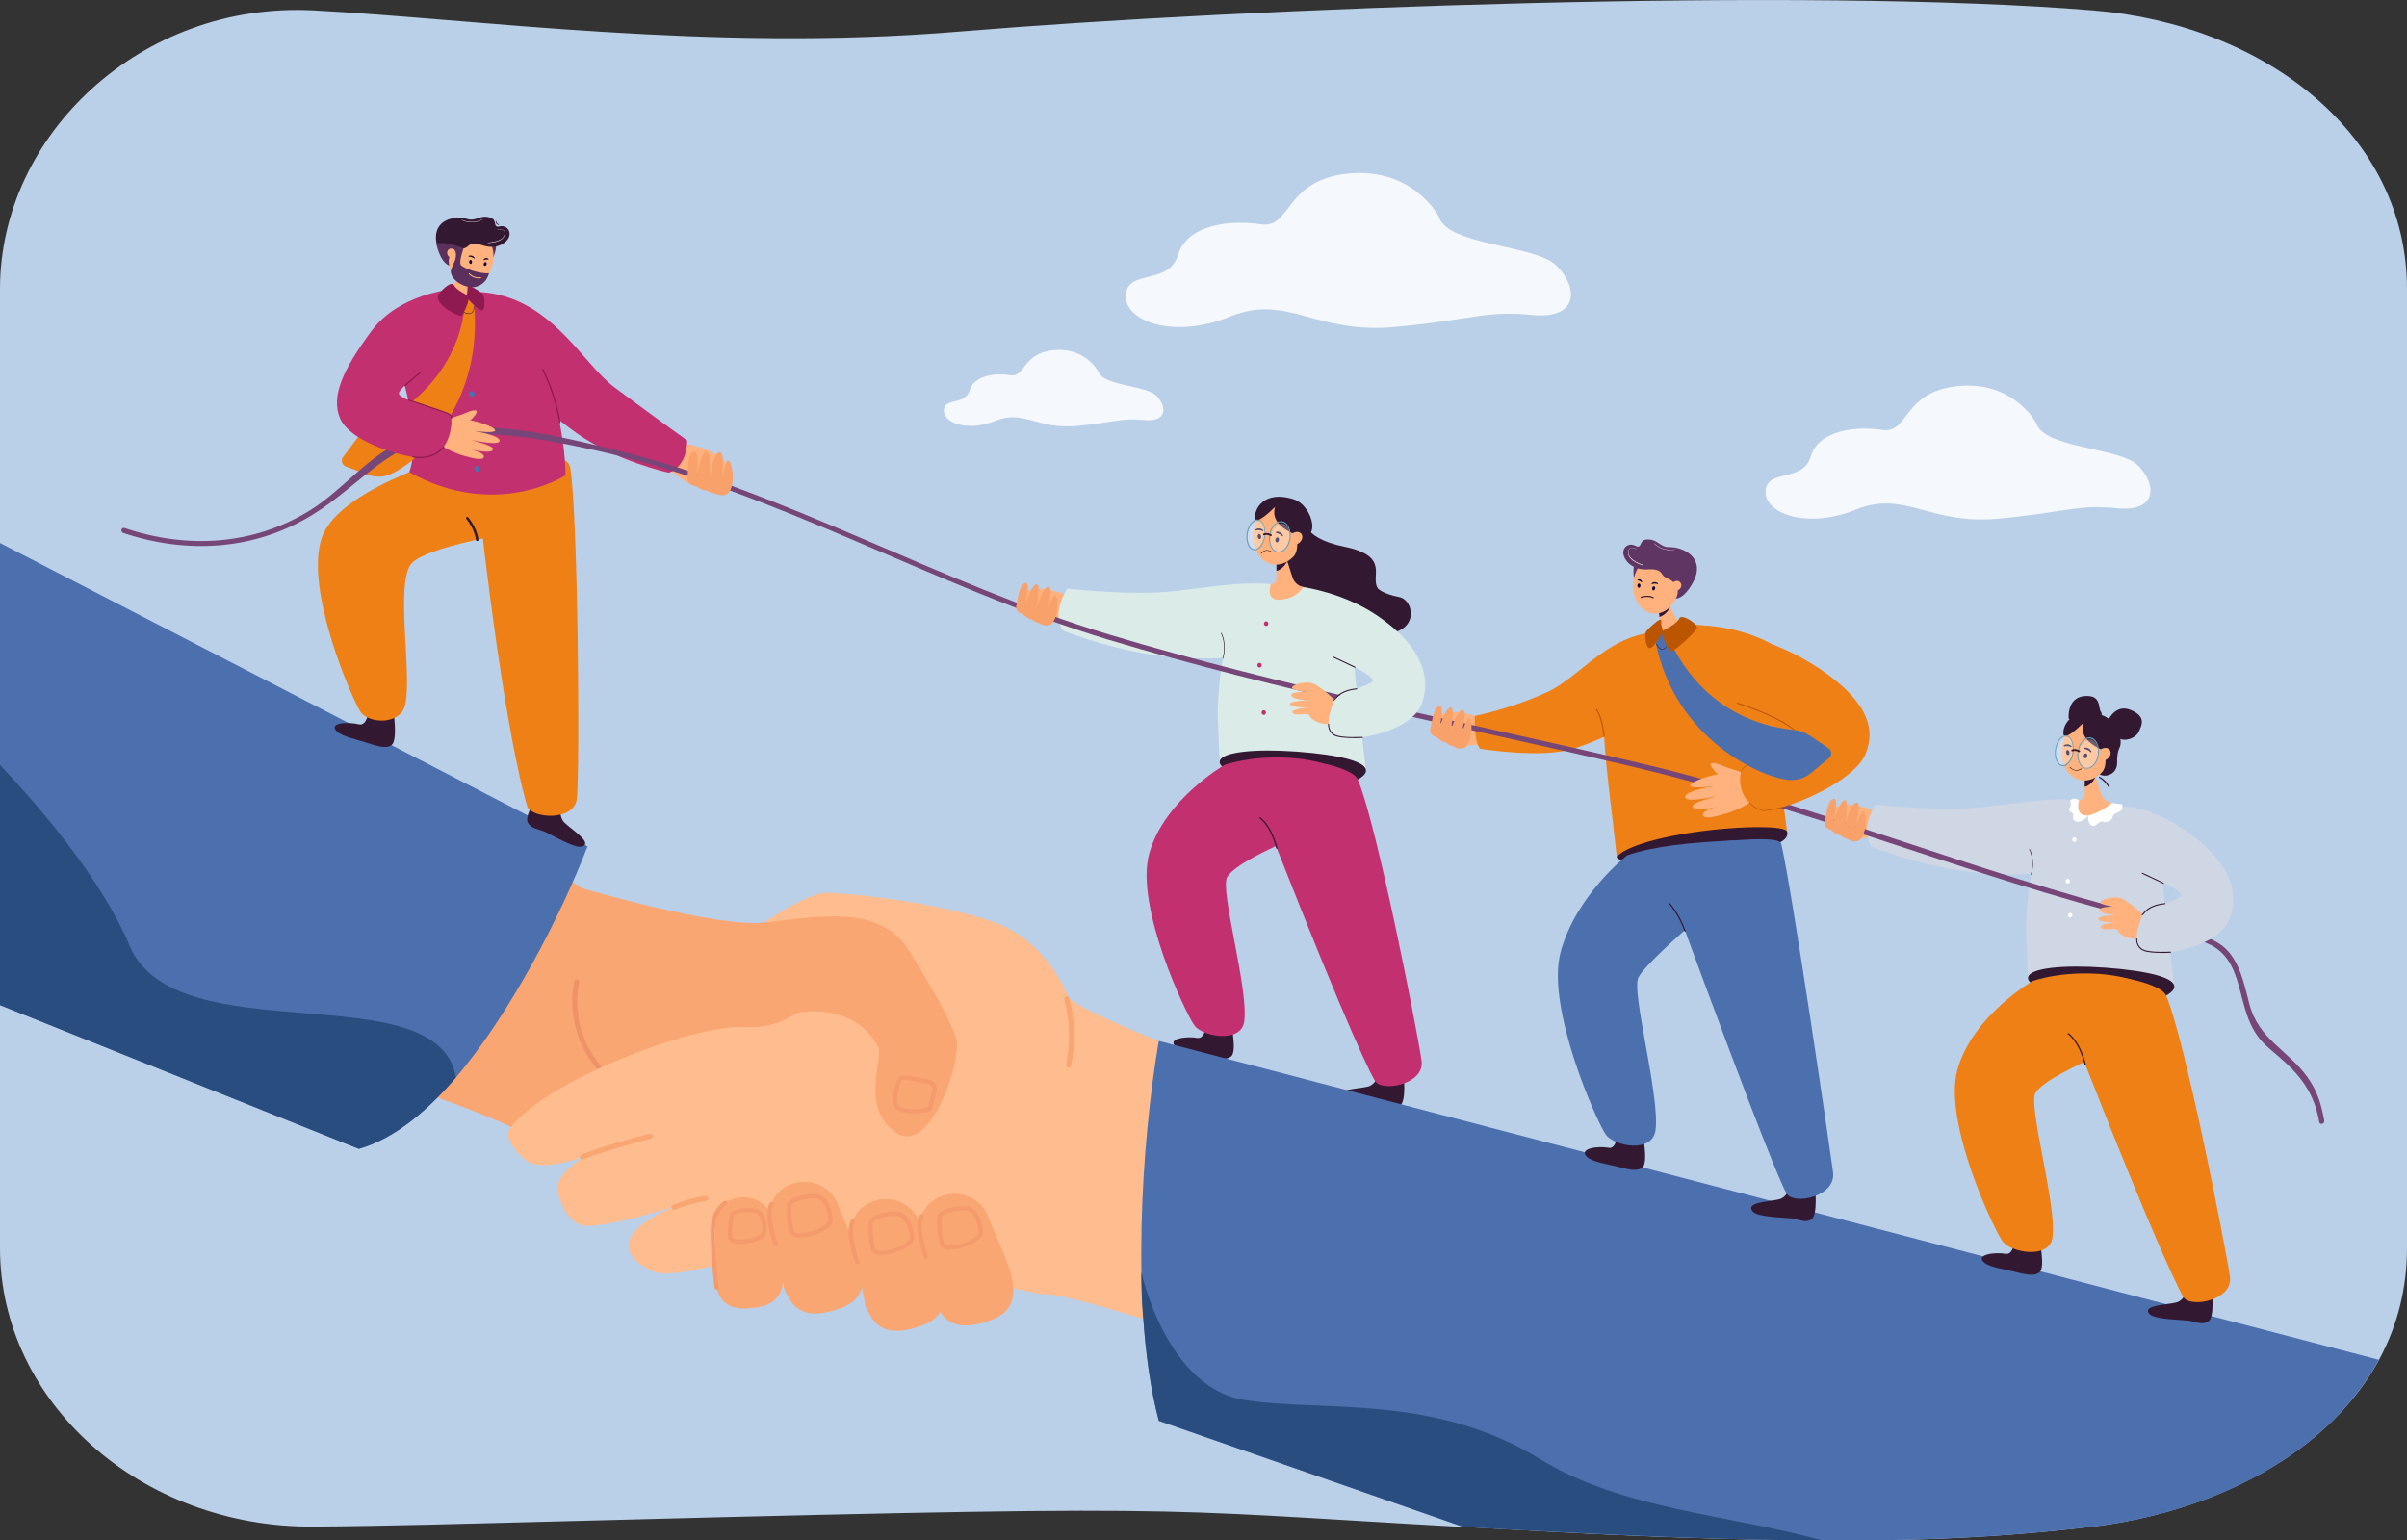 <?xml version="1.0" encoding="UTF-8"?>
<svg id="_Layer_" data-name="&amp;lt;Layer&amp;gt;" xmlns="http://www.w3.org/2000/svg" viewBox="0 0 284.49 182.13">
  <rect x="0" y="0" width="284.49" height="182.13" fill="#333333" stroke="none"/>
  <defs>
    <style>
      .cls-1 {
        fill: #f8a16a;
      }

      .cls-2 {
        fill: #f59a6d;
      }

      .cls-3 {
        fill: #f9a672;
      }

      .cls-4 {
        fill: #020202;
      }

      .cls-5 {
        fill: #68a1bf;
      }

      .cls-6 {
        fill: #f09268;
      }

      .cls-7 {
        fill: #f5f8fc;
      }

      .cls-8 {
        fill: #ef8016;
      }

      .cls-9 {
        fill: #fff;
      }

      .cls-10 {
        fill: #ffb27d;
      }

      .cls-11 {
        fill: #ffbd8f;
      }

      .cls-12 {
        fill: #8e1a51;
      }

      .cls-13 {
        fill: #c33070;
      }

      .cls-14 {
        fill: #331832;
      }

      .cls-15 {
        fill: #bc5500;
      }

      .cls-16 {
        fill: #bacfe8;
      }

      .cls-17 {
        fill: #cfd6e4;
      }

      .cls-18 {
        fill: #daebe8;
      }

      .cls-19 {
        fill: #080435;
      }

      .cls-20 {
        fill: #5c305d;
      }

      .cls-21 {
        fill: #2a4d7f;
      }

      .cls-22 {
        fill: #4c6fae;
      }

      .cls-23 {
        fill: #5f3563;
      }

      .cls-24 {
        fill: #764678;
      }

      .cls-25 {
        opacity: .3;
      }
    </style>
  </defs>
  <path class="cls-16" d="M284.49,34.16v113.4c0,19.05-18.06,30.61-37.09,32.93-5.22,.63-10.49,1.07-16.05,1.34-23.46,1.13-56.24-1.29-58.38-1.29-39.65-2.2-28.65-2.73-115.74-.44-.22,0-11.58,.33-20.14,.39-20.48,.16-37.09-14.74-37.09-32.93V34.16C0,15.97,16.64,.15,37.09,1.23c18.99,1,46.92,4.93,76.04,2.52C147.76,.88,213.5-1.55,247.41,1.23c20.4,1.67,37.08,14.75,37.08,32.93Z"/>
  <path class="cls-10" d="M80.97,52.47s4.18,.58,5.21,2.86c.88,1.92-1.31,1.87-1.31,1.87l-3.65-.11-2.3-1.66,2.05-2.96Z"/>
  <path class="cls-14" d="M154.28,61.08s-.88,2.43,4.62,3.56c5.5,1.13,2.98,3.53,3.96,4.93,0,0,.49,.62,2.52,1.02s2.59,5.38-3.92,4.14c-6.51-1.24-9.41-5.65-9.41-5.65l-.09-3.27,2.32-4.72Z"/>
  <path class="cls-10" d="M126.19,70.39s-3.3-1.49-5.08-.32c-1.51,1,.1,1.96,.1,1.96l2.69,1.58,2.42-.15-.13-3.07Z"/>
  <path class="cls-18" d="M155.73,71.19c-4.49-4.03-13.18-1.38-19.08-1.14-4.76,.2-10.52-.47-10.52-.47,0,0-1.87,2.84-.54,4.95,0,0,4.77,1.97,10.43,2.85,6.08,.94,12.15,.23,11.42-.11-.01,0,9.74-4.77,8.29-6.08Z"/>
  <path class="cls-18" d="M160.01,78.12c-.45-5.33-.01-6.61-5.16-8.34-.68-.23-3.93-.7-4.66-.71-4.25-.07-6.03,7.82-6.28,14.91,.03,1.16,.15,4.73,.25,6.04,0,0,7.86-2.64,17.28,.96,.01-.21-1-7.75-1.42-12.86Z"/>
  <path class="cls-14" d="M161.45,91.19c-.18,1.13-4.05,2.58-8.87,1.76s-8.59-1.81-8.42-2.93,4.18-1.51,9.05-1.16c5.2,.38,8.41,1.2,8.23,2.33Z"/>
  <path class="cls-13" d="M149.91,73.71c-.01-.15-.14-.26-.28-.25-.14,.01-.25,.14-.24,.3,.01,.15,.14,.26,.28,.25,.14-.01,.25-.14,.24-.3Z"/>
  <path class="cls-13" d="M149.63,84.22c-.01-.15-.14-.26-.28-.25-.14,.01-.25,.14-.24,.3,.01,.15,.14,.26,.28,.25,.14-.01,.25-.14,.24-.3Z"/>
  <path class="cls-13" d="M149.13,78.62c-.01-.15-.14-.26-.28-.25-.14,.01-.25,.14-.24,.3,.01,.15,.14,.26,.28,.25,.14-.01,.25-.14,.24-.3Z"/>
  <path class="cls-14" d="M144.54,77.88s-.01,0,0,0c-.03-.01-.04-.03-.04-.05,.49-1.72-.19-2.94-.19-2.96-.01-.02,0-.04,.01-.05,.02-.01,.04,0,.05,.01s.7,1.27,.2,3.02c0,.02-.02,.03-.03,.03Z"/>
  <path class="cls-14" d="M142.56,120.78s.02,2.12-1.08,1.93c-1.24-.23-3.63,.09-2.49,1.04,.66,.55,2.54,.82,3.39,1.03,1.26,.31,2.51,.67,3.15,.1,.71-.62-.08-4.11-.08-4.11,0,0-.76,.38-1.43,.36-.99-.02-1.47-.35-1.47-.35Z"/>
  <path class="cls-13" d="M144.74,90.43s-7.14,4.11-8.91,10.48c-1.74,6.23,4.38,19.1,5.38,20.38s5.47,2.08,5.85-.51c.55-3.81-2.93-15.61-2.01-17.11,1.64-2.67,15.23-7.54,15.07-7.13,0,0-.89-5.46-3.91-6.32-3.48-1-8.21-.84-11.46,.21Z"/>
  <path class="cls-14" d="M163,126.69s-.21,1.48-1.3,1.77-4.18,.3-3.15,1.39c.59,.62,3.71,.65,4.58,.76s1.64,.57,2.35,.09c.78-.53,.41-3.66,.41-3.66,0,0-.79,.28-1.47,.19-.96-.14-1.41-.54-1.41-.54Z"/>
  <path class="cls-13" d="M147.6,91.78c9.56,24.73,13.71,33.95,14.92,36.03,.79,1.35,5.91,.39,5.5-2.4-.59-4.03-5.36-28.19-7.54-33.25-.96-2.27-14.26-3.96-12.87-.38Z"/>
  <path class="cls-14" d="M150.91,100.36s-.07-.02-.07-.05c-.72-2.77-1.96-3.55-1.97-3.55-.03-.02-.04-.07-.02-.1,.02-.03,.07-.04,.1-.02,.05,.03,1.29,.81,2.04,3.63,.01,.03-.01,.08-.05,.09t-.02,0Z"/>
  <path class="cls-10" d="M221.73,95.92s-3.3-1.49-5.08-.32c-1.51,1,.1,1.96,.1,1.96l2.69,1.58,2.42-.15-.13-3.07Z"/>
  <path class="cls-10" d="M175.13,84.95s-3.3-1.49-5.08-.32c-1.51,1,.1,1.96,.1,1.96l2.69,1.58,2.42-.15-.13-3.07Z"/>
  <g>
    <path class="cls-11" d="M126.27,117.89s-2.39-6.56-8.68-8.82c-6.29-2.27-16.69-3.46-19.87-3.51-3.17-.04-11.11,6.16-11.11,6.16l39.66,6.17Z"/>
    <path class="cls-3" d="M89.21,150.34s-5.61-3.92-10.71-9.92c-2.67-3.14-13.91-3.82-14.95-5.12-2.55-3.21-21.95-8.42-24.26-10.53-3.15-2.88-12.97-7.93-12.97-7.93l23.8-23.65s15.83,10.02,22.56,14.26c2.46,1.55,5.15,3.94,9.72,4,6.38,.08,12.98,4.78,19.41,8.58,3.02,1.77,8.5,5.47,10.31,7.09,1.93,1.71,10.51,5.28,9.27,8.31-2.18,5.35-8.91-.27-13.09-1.4-4.18-1.14-19.09,16.3-19.09,16.3Z"/>
    <path class="cls-6" d="M68.07,115.83c-.09,.03-.15,.1-.18,.2-.02,.09-.55,2.11,0,4.82,.32,1.59,.94,3.09,1.85,4.44,1.13,1.69,2.7,3.16,4.69,4.39,.14,.09,.32,.04,.39-.1,.08-.14,.02-.33-.11-.42-1.9-1.18-3.42-2.59-4.5-4.21-.86-1.29-1.45-2.7-1.75-4.21-.51-2.56-.01-4.51-.01-4.53,.04-.16-.04-.33-.2-.38-.07-.01-.13-.01-.19,.01Z"/>
    <path class="cls-2" d="M120.01,120.01h-.03c-.76-.11-4.53-.69-4.9-1.69-.37-1.03,.13-1.73,.15-1.76,.08-.1,.22-.12,.32-.04s.12,.22,.04,.32c-.01,.02-.38,.55-.1,1.34,.2,.55,2.77,1.14,4.53,1.39,.12,.02,.21,.13,.2,.26,0,.1-.1,.19-.21,.19Z"/>
    <path class="cls-22" d="M69.44,100.07c-3.13,8.17-9.28,20.01-15.56,27.32-3.03,3.54-7.01,7.17-11.47,8.43L0,118.83v-54.63c2.5,1.28,67,34.6,69.44,35.86Z"/>
    <path class="cls-11" d="M168.66,134.49l-7.92,29.9s-12.94-4.5-23.66-7.85c-.66-.21-1.31-.41-1.95-.6-.79-.24-1.55-.47-2.31-.7-4.61-1.37-8.27-2.31-9.44-2.24-.03,0-.07,0-.1,.01-1.39,.12-22.55-5.73-22.55-5.73,0,0,6.56-25.16,5.76-29.05-1.47-7.17-2.86-10.49,.45-9.38,7.07,2.36,14.9,4.23,19.31,9.05,.96,1.05,5.22,2.98,10.7,5.17,12.63,5.05,31.7,11.43,31.7,11.43Z"/>
    <path class="cls-22" d="M281.16,160.77c-5.88,10.83-18.87,17.9-33.76,19.72-5.22,.63-10.49,1.07-16.05,1.34-23.46,1.13-56.24-1.29-58.38-1.29l-36.01-12.55c-3.38-12.79-2.06-32.93,0-44.92,83.16,21.74,41.93,10.96,144.2,37.7Z"/>
    <path class="cls-11" d="M97.34,115.82s-2.29,6.03-9.44,5.61c-5.93-.35-23.97,6.54-27.71,12.12-.77,1.15,1.67,3.6,2.42,3.93,4.02,1.76,17.24-5.58,17.24-5.58,0,0-13.98,4.62-13.94,8.53,.02,1.48,1.38,4.6,3.51,4.52,5.41-.22,14.81-4,14.81-4,0,0-11.99,3.42-9.64,7.38,.56,.95,2.36,2.23,3.84,2.24,4.69,.04,11.97-3.04,11.97-3.04,0,0-1.36-.3-1.22,2.82,.16,3.7-1.26,1.62,11-.88,6.1-1.24,19.42,2.42,21.62,.22,6.66-6.65-24.48-33.87-24.48-33.87Z"/>
    <g>
      <path class="cls-3" d="M92.66,152.25l-1.41-7.39c-.82-1.94,.22-4.13,2.33-4.88h0c2.11-.76,4.49,.21,5.32,2.15l2.13,5.04c1.4,3.44,1.69,6.29-1.72,7.51-4.79,1.72-5.86-.55-6.66-2.42Z"/>
      <path class="cls-2" d="M94.56,146.32c-.59,0-1-.18-1.15-.53-.49-1.09-.38-3.19-.38-3.32,0-.2,.11-.37,.32-.54,.69-.56,2.44-.89,3.3-.72,1.17,.22,1.83,2.06,1.75,3.19-.07,.85-1.88,1.64-3.12,1.86-.26,.03-.5,.05-.71,.05Zm1.57-4.66c-.83,0-2.03,.3-2.46,.66-.1,.08-.13,.14-.13,.16h0s-.11,2.11,.34,3.11c.1,.23,.61,.3,1.31,.18,1.34-.24,2.68-1.01,2.71-1.4,.07-.94-.5-2.5-1.35-2.66-.13-.03-.27-.04-.43-.04Zm-2.85,.82h0Z"/>
      <path class="cls-3" d="M84.56,151.68l-.05-6.31c-.39-1.72,.8-3.39,2.67-3.75h0c1.86-.36,3.7,.74,4.08,2.45l1.02,4.44c.65,3.03,.45,5.44-2.55,6.01-4.25,.82-4.79-1.19-5.17-2.85Z"/>
      <path class="cls-2" d="M87.52,147.08s-.01,0,0,0c-1.03,0-1.34-.36-1.41-.66-.24-.97,.15-2.7,.19-2.82,.03-.18,.15-.32,.36-.43,.67-.38,2.18-.43,2.87-.18,.96,.34,1.24,1.98,1,2.91-.19,.71-1.89,1.17-3,1.17Zm-.99-3.43l.24,.05s-.41,1.72-.19,2.58c.03,.13,.33,.27,.92,.27h.01c1.19,0,2.44-.49,2.52-.8,.19-.73-.04-2.1-.68-2.32-.6-.22-1.93-.14-2.44,.13-.12,.07-.14,.11-.14,.11l-.24-.03Zm0,0h0Z"/>
      <path class="cls-2" d="M91.7,147.4c-.1,0-.2-.07-.23-.16-.05-.15-1.32-3.63-.5-5.01,.07-.12,.22-.15,.34-.09,.12,.08,.15,.22,.09,.34-.58,.97,.2,3.63,.55,4.59,.04,.13-.02,.27-.14,.32-.04,.01-.08,.02-.1,.02Z"/>
      <path class="cls-3" d="M102.28,154.3l-1.41-7.39c-.82-1.94,.22-4.13,2.33-4.88h0c2.11-.76,4.49,.21,5.32,2.15l2.13,5.04c1.4,3.44,1.69,6.29-1.72,7.51-4.79,1.72-5.86-.54-6.66-2.42Z"/>
      <path class="cls-2" d="M104.19,148.38c-.59,0-1-.18-1.15-.53-.49-1.09-.38-3.19-.38-3.32,0-.2,.11-.37,.32-.54,.69-.57,2.44-.89,3.3-.72,1.22,.23,1.82,2.19,1.74,3.19-.07,.85-1.88,1.64-3.12,1.86-.26,.03-.49,.05-.7,.05Zm1.55-4.65c-.83,0-2.03,.3-2.46,.66-.1,.08-.13,.14-.13,.16h0s-.11,2.11,.34,3.11c.1,.23,.61,.3,1.31,.18,1.34-.24,2.68-1.01,2.71-1.41,.07-.94-.5-2.5-1.35-2.66-.12-.02-.26-.03-.43-.03Zm-2.84,.81h0Z"/>
      <path class="cls-2" d="M101.31,149.45c-.1,0-.2-.07-.23-.16-.05-.15-1.32-3.63-.5-5.01,.07-.12,.22-.15,.34-.09,.12,.08,.15,.22,.09,.34-.58,.97,.2,3.63,.55,4.59,.04,.13-.02,.27-.14,.32-.03,.02-.07,.02-.1,.02Z"/>
      <path class="cls-3" d="M110.42,153.67l-1.41-7.39c-.82-1.94,.22-4.13,2.33-4.88h0c2.11-.76,4.49,.21,5.32,2.15l2.13,5.04c1.4,3.44,1.69,6.29-1.72,7.51-4.79,1.72-5.87-.55-6.66-2.42Z"/>
      <path class="cls-2" d="M112.31,147.74c-.59,0-1-.18-1.15-.53-.49-1.09-.38-3.19-.38-3.32,0-.2,.11-.37,.32-.54,.69-.56,2.45-.89,3.3-.72,1.17,.22,1.83,2.06,1.75,3.19-.07,.85-1.88,1.64-3.13,1.86-.25,.03-.49,.05-.7,.05Zm1.57-4.65c-.83,0-2.03,.3-2.46,.66-.1,.08-.13,.14-.13,.16h0s-.11,2.11,.34,3.11c.1,.23,.61,.3,1.31,.18,1.34-.24,2.68-1.01,2.71-1.4,.07-.94-.5-2.5-1.35-2.66-.13-.03-.27-.04-.43-.04Zm-2.85,.82h0Z"/>
      <path class="cls-2" d="M109.44,148.82c-.1,0-.2-.07-.23-.16-.05-.15-1.32-3.63-.5-5.01,.07-.12,.22-.15,.34-.09,.12,.08,.15,.22,.09,.34-.58,.97,.2,3.63,.55,4.59,.04,.13-.02,.27-.14,.32-.04,.01-.08,.02-.1,.02Z"/>
      <path class="cls-2" d="M84.69,152.46c-.12,0-.23-.1-.25-.22-.03-.26-.71-6.4-.33-7.98,.41-1.63,1.47-2.24,1.51-2.28,.12-.07,.27-.02,.34,.1s.02,.27-.09,.34c-.01,.01-.92,.55-1.28,1.96-.37,1.49,.33,7.74,.34,7.81,.01,.13-.09,.26-.22,.27h-.02Z"/>
    </g>
    <path class="cls-3" d="M68.83,105.03s15.97,4.71,21.65,4.04c6.37-.74,13.61-2.16,16.99,3.36,3.38,5.52,4.81,8.14,5.55,10.36,.76,2.21-3.05,14.26-7.32,10.99-4.07-3.12-1.18-8.67-1.94-10.06-3.01-5.5-9.62-3.95-9.62-3.95l-15.68-4.64-6.38-4.66-3.25-5.43Z"/>
    <path class="cls-2" d="M107.89,131.64c-.8,0-1.6-.14-2-.55-.65-.65-.31-2.15,.1-3.31,.15-.45,.6-.72,1.08-.63h0l2.7,.48c.33,.05,.61,.25,.79,.54s.22,.62,.13,.94c-.43,1.46-.47,1.76-.47,1.83-.01,.24-.26,.36-.45,.44-.39,.13-1.13,.26-1.88,.26Zm-.99-4.01c-.2,0-.38,.12-.45,.32-.48,1.4-.56,2.44-.21,2.79,.25,.25,.85,.41,1.65,.41h0c.93,0,1.65-.19,1.83-.31,.03-.26,.2-.89,.48-1.87,.05-.19,.03-.37-.08-.54-.1-.16-.26-.27-.45-.31l-2.7-.48s-.05-.01-.08-.01Zm2.81,3.26h0Z"/>
    <path class="cls-21" d="M53.88,127.4c-3.03,3.54-7.01,7.17-11.47,8.43L0,118.83v-28.39c4.31,4.55,11.9,13.26,15.32,21.36,5.45,12.95,36.43,3.11,38.57,15.59Z"/>
    <path class="cls-3" d="M68.9,137.06c2.64-.95,5.32-1.76,8.05-2.42,.38-.09,.22-.69-.16-.59-2.73,.66-5.41,1.47-8.05,2.42-.36,.13-.21,.72,.16,.59h0Z"/>
    <path class="cls-3" d="M79.81,143.01c1.18-.5,2.41-.84,3.69-1.03,.39-.05,.22-.65-.16-.59-1.34,.2-2.59,.56-3.83,1.08-.36,.16-.05,.69,.31,.54h0Z"/>
    <path class="cls-3" d="M125.79,118.16c.67,2.56,.74,5.1,.21,7.7-.08,.38,.51,.55,.59,.16,.55-2.69,.48-5.36-.21-8.02-.1-.38-.69-.22-.59,.16h0Z"/>
  </g>
  <g>
    <path class="cls-17" d="M251.27,96.72c-4.49-4.03-13.18-1.38-19.08-1.14-4.76,.2-10.52-.47-10.52-.47,0,0-1.87,2.84-.54,4.95,0,0,4.77,1.97,10.43,2.85,6.08,.94,12.15,.23,11.42-.11-.01,.01,9.74-4.76,8.29-6.08Z"/>
    <path class="cls-17" d="M255.55,103.65c-.45-5.33-.01-6.61-5.16-8.34-.68-.23-3.93-.7-4.66-.71-4.25-.07-6.03,7.82-6.28,14.91,.03,1.16,.15,4.73,.25,6.04,0,0,7.86-2.64,17.28,.96,.01-.21-1-7.74-1.42-12.86Z"/>
    <path class="cls-14" d="M256.99,116.73c-.18,1.13-4.05,2.58-8.87,1.76-4.82-.82-8.59-1.81-8.42-2.93s4.18-1.51,9.05-1.16c5.2,.38,8.41,1.2,8.23,2.33Z"/>
    <path class="cls-14" d="M244.5,84.94s-.23-2.45,1.85-2.64c2.09-.19,1.6,1.45,1.97,1.87,.37,.43-.6,1.64-1.61,1.8-1.01,.14-2.21-1.03-2.21-1.03Z"/>
    <path class="cls-10" d="M249.59,94.94c-.73,1.03-1.61,1.4-2.78,1.49-1.77,.13-1.07-1.83-1.07-1.83,.44-.04,.66-.28,.67-.74v-.56s.01-.27,.01-.27v-.89s.02-.79,.02-.79l.03-3.25,1.04,3.23,.18,.55,.61,1.89c.18,.61,.68,1.05,1.29,1.17t0,0Z"/>
    <path class="cls-14" d="M247.67,91.87s-.46,1-1.27,1.15v-.89c.51-.14,1.27-.26,1.27-.26Z"/>
    <path class="cls-14" d="M250.46,88.52s-.25,.48-.23,1.62c.03,1.66-1.83,1.84-2.16,1.28-.04-.07,.69-2.68,.69-2.68l.62-.19,1.07-.03Z"/>
    <ellipse class="cls-10" cx="246.67" cy="88.56" rx="3.76" ry="2.95" transform="translate(107.81 310.84) rotate(-77.76)"/>
    <path class="cls-14" d="M246.23,85.47c.05,.13-.86,1.88,2.35,3.24,3.23,1.36,2.28-3.39-.16-4.16-3.53-1.11-4.66,1.24-4.54,2.22s2.35-1.3,2.35-1.3Z"/>
    <path class="cls-14" d="M248.38,88.02s.99,1.87,.13,3.26c0,0,1.02-.68,1.12-1.02,.1-.33,.2-1.6,.2-1.6l-1.45-.65Z"/>
    <path class="cls-10" d="M248.98,89.79c-.41,.23-.86,.14-1.02-.2-.16-.34,.03-.81,.43-1.04,.41-.23,.86-.14,1.02,.2,.16,.35-.03,.81-.43,1.04Z"/>
    <path class="cls-19" d="M246.37,88.53s-.03-.03-.03-.05c0-.03,.02-.08,.05-.08,.02,0,.51-.12,.79,.43,.02,.03,.01,.08-.02,.1s-.07,0-.09-.02c-.24-.28-.63-.35-.66-.35-.02-.01-.03-.01-.04-.02Z"/>
    <path class="cls-19" d="M246.69,89.41c-.03,.16-.15,.27-.26,.24s-.18-.18-.14-.34,.15-.27,.26-.24c.12,.02,.19,.18,.14,.34Z"/>
    <path class="cls-19" d="M243.97,88.25s-.04-.01-.05-.03c-.02-.03-.01-.08,.02-.1,.02-.01,.44-.31,.89,.08,.03,.02,.03,.07,.01,.1-.02,.03-.07,.03-.1,.01-.33-.18-.71-.08-.73-.07,0,.01-.02,.02-.03,.01Z"/>
    <path class="cls-19" d="M244.6,88.94c.02,.16-.04,.31-.15,.33s-.23-.1-.25-.26,.04-.31,.15-.33,.23,.1,.25,.26Z"/>
    <g class="cls-25">
      <path class="cls-9" d="M248,88.82c.04,.93-.44,1.84-1.07,2.03s-1.18-.43-1.23-1.36,.44-1.84,1.07-2.03,1.18,.42,1.23,1.36Z"/>
    </g>
    <g class="cls-25">
      <ellipse class="cls-9" cx="244.01" cy="88.82" rx="1.71" ry=".99" transform="translate(101.61 305.97) rotate(-76.74)"/>
    </g>
    <path class="cls-5" d="M248.08,88.69c0-.08-.01-.14-.02-.21-.07-.48-.26-.89-.57-1.12-.24-.18-.51-.23-.8-.15-.05,.02-.11,.03-.16,.07-.44,.21-.8,.74-.94,1.37h0c-.02,.07-.03,.14-.04,.21h0c-.02,.18-.03,.34-.02,.53,.01,.16,.03,.33,.08,.48,.1,.36,.27,.66,.51,.84,.1,.08,.21,.13,.32,.15,.03,.01,.07,.01,.1,.02,.12,.02,.25,.01,.38-.02s.26-.1,.37-.19h.01c.3-.23,.54-.6,.68-1.04h0s.02-.09,.04-.14c.02-.1,.04-.2,.05-.3,.01-.12,.02-.24,.02-.37-.01-.04-.01-.09-.01-.13Zm-2.16,1.63c-.09-.14-.16-.31-.21-.49-.03-.14-.07-.3-.07-.46-.01-.16,0-.32,.02-.47h0c.01-.08,.02-.14,.04-.22h0c.13-.61,.47-1.12,.91-1.3h0s.09-.03,.13-.04c.11-.03,.23-.04,.34-.02,.13,.02,.25,.08,.36,.16,.15,.12,.28,.3,.37,.5,.03,.08,.07,.16,.09,.25h0v.02h0v.02h0c.01,.05,.02,.11,.03,.16h0c.02,.09,.02,.19,.03,.28,.01,.11,0,.21,0,.32h0c0,.07-.01,.14-.02,.21-.01,.08-.02,.14-.04,.21h0c-.11,.46-.34,.85-.63,1.09t-.02,.02c-.11,.09-.24,.15-.37,.2-.14,.04-.3,.04-.43,0t-.02-.01c-.09-.02-.18-.08-.25-.13-.11-.1-.19-.2-.26-.31h0Z"/>
    <path class="cls-5" d="M244.98,88.82h0s-.01,0-.01,.01c-.02,.25-.09,.5-.16,.72,.01-.02,.02-.04,.02-.07h0s.02-.05,.02-.08c0-.01,.01-.02,.01-.02,0-.01,.01-.02,.01-.02,.01-.03,.02-.08,.03-.11h0s.01-.05,.02-.08h0s.01-.03,.01-.04v-.02s.01-.05,.02-.09c0-.01,.01-.02,.01-.04h0s.01-.09,.02-.13v-.02s0-.01-.01-.01Zm0,0h0s-.01,0-.01,.01c-.02,.25-.09,.5-.16,.72,.01-.02,.02-.04,.02-.07h0s.02-.05,.02-.08c0-.01,.01-.02,.01-.02,0-.01,.01-.02,.01-.02,.01-.03,.02-.08,.03-.11h0s.01-.05,.02-.08h0s.01-.03,.01-.04v-.02s.01-.05,.02-.09c0-.01,.01-.02,.01-.04h0s.01-.09,.02-.13v-.02s0-.01-.01-.01Zm0,0h0s-.01,0-.01,.01c-.02,.25-.09,.5-.16,.72,.01-.02,.02-.04,.02-.07h0s.02-.05,.02-.08c0-.01,.01-.02,.01-.02,0-.01,.01-.02,.01-.02,.01-.03,.02-.08,.03-.11h0s.01-.05,.02-.08h0s.01-.03,.01-.04v-.02s.01-.05,.02-.09c0-.01,.01-.02,.01-.04h0s.01-.09,.02-.13v-.02s0-.01-.01-.01Zm0,0h0s-.01,0-.01,.01c-.02,.25-.09,.5-.16,.72,.01-.02,.02-.04,.02-.07h0s.02-.05,.02-.08c0-.01,.01-.02,.01-.02,0-.01,.01-.02,.01-.02,.01-.03,.02-.08,.03-.11h0s.01-.05,.02-.08h0s.01-.03,.01-.04v-.02s.01-.05,.02-.09c0-.01,.01-.02,.01-.04h0s.01-.09,.02-.13v-.02s0-.01-.01-.01Zm0,0h0s-.01,0-.01,.01c-.02,.25-.09,.5-.16,.72,.01-.02,.02-.04,.02-.07h0s.02-.05,.02-.08c0-.01,.01-.02,.01-.02,0-.01,.01-.02,.01-.02,.01-.03,.02-.08,.03-.11h0s.01-.05,.02-.08h0s.01-.03,.01-.04v-.02s.01-.05,.02-.09c0-.01,.01-.02,.01-.04h0s.01-.09,.02-.13v-.02s0-.01-.01-.01Zm0,0h0s-.01,0-.01,.01c-.02,.25-.09,.5-.16,.72,.01-.02,.02-.04,.02-.07h0s.02-.05,.02-.08c0-.01,.01-.02,.01-.02,0-.01,.01-.02,.01-.02,.01-.03,.02-.08,.03-.11h0s.01-.05,.02-.08h0s.01-.03,.01-.04v-.02s.01-.05,.02-.09c0-.01,.01-.02,.01-.04h0s.01-.09,.02-.13v-.02s0-.01-.01-.01Zm0,0h0s-.01,0-.01,.01c-.02,.25-.09,.5-.16,.72,.01-.02,.02-.04,.02-.07h0s.02-.05,.02-.08c0-.01,.01-.02,.01-.02,0-.01,.01-.02,.01-.02,.01-.03,.02-.08,.03-.11h0s.01-.05,.02-.08h0s.01-.03,.01-.04v-.02s.01-.05,.02-.09c0-.01,.01-.02,.01-.04h0s.01-.09,.02-.13v-.02s0-.01-.01-.01Zm0,0h0s-.01,0-.01,.01c-.02,.25-.09,.5-.16,.72,.01-.02,.02-.04,.02-.07h0s.02-.05,.02-.08c0-.01,.01-.02,.01-.02,0-.01,.01-.02,.01-.02,.01-.03,.02-.08,.03-.11h0s.01-.05,.02-.08h0s.01-.03,.01-.04v-.02s.01-.05,.02-.09c0-.01,.01-.02,.01-.04h0s.01-.09,.02-.13v-.02s0-.01-.01-.01Zm-.42-1.72c-.08-.05-.15-.1-.24-.12-.07-.02-.13-.03-.21-.03-.05,0-.1,.01-.15,.02h0s-.02,.01-.03,.01c-.6,.18-1.08,1.12-1.06,2.1,.01,.6,.21,1.12,.54,1.36,.08,.07,.16,.11,.26,.13,.11,.03,.22,.03,.33,.01h0s.02-.01,.04-.01c.22-.07,.43-.23,.59-.46h0c.16-.23,.3-.53,.38-.84,.03-.14,.07-.31,.08-.46,.01-.08,.01-.14,.01-.22v-.12c-.02-.61-.22-1.12-.54-1.37Zm.23,2.45s0,.01,0,0t0,0s-.01,.03-.02,.03c-.09,.22-.21,.42-.34,.56-.11,.12-.24,.22-.37,.27h-.02s-.03,.01-.04,.02c-.02,0-.04,.01-.05,.01h0c-.18,.03-.34-.01-.48-.12-.28-.22-.47-.68-.49-1.23h0v-.02c-.02-.93,.42-1.83,.99-1.99,.03-.01,.08-.02,.11-.02h0c.08-.01,.14,0,.21,.01,.08,.02,.15,.05,.22,.11h.01c.14,.12,.25,.3,.33,.5,.09,.22,.13,.48,.14,.77v.13h0c0,.08-.01,.15-.01,.23h0c-.02,.26-.08,.51-.16,.73h0Zm.19-.73h0s-.01,0-.01,.01c-.02,.25-.09,.5-.16,.72,.01-.02,.02-.04,.02-.07h0s.02-.05,.02-.08c0-.01,.01-.02,.01-.02,0-.01,.01-.02,.01-.02,.01-.03,.02-.08,.03-.11h0s.01-.05,.02-.08h0s.01-.03,.01-.04v-.02s.01-.05,.02-.09c0-.01,.01-.02,.01-.04h0s.01-.09,.02-.13v-.02s0-.01-.01-.01Zm0,0h0s-.01,0-.01,.01c-.02,.25-.09,.5-.16,.72,.01-.02,.02-.04,.02-.07h0s.02-.05,.02-.08c0-.01,.01-.02,.01-.02,0-.01,.01-.02,.01-.02,.01-.03,.02-.08,.03-.11h0s.01-.05,.02-.08h0s.01-.03,.01-.04v-.02s.01-.05,.02-.09c0-.01,.01-.02,.01-.04h0s.01-.09,.02-.13v-.02s0-.01-.01-.01Zm0,0h0s-.01,0-.01,.01c-.02,.25-.09,.5-.16,.72,.01-.02,.02-.04,.02-.07h0s.02-.05,.02-.08c0-.01,.01-.02,.01-.02,0-.01,.01-.02,.01-.02,.01-.03,.02-.08,.03-.11h0s.01-.05,.02-.08h0s.01-.03,.01-.04v-.02s.01-.05,.02-.09c0-.01,.01-.02,.01-.04h0s.01-.09,.02-.13v-.02s0-.01-.01-.01Zm0,0h0s-.01,0-.01,.01c-.02,.25-.09,.5-.16,.72,.01-.02,.02-.04,.02-.07h0s.02-.05,.02-.08c0-.01,.01-.02,.01-.02,0-.01,.01-.02,.01-.02,.01-.03,.02-.08,.03-.11h0s.01-.05,.02-.08h0s.01-.03,.01-.04v-.02s.01-.05,.02-.09c0-.01,.01-.02,.01-.04h0s.01-.09,.02-.13v-.02s0-.01-.01-.01Zm0,0h0s-.01,0-.01,.01c-.02,.25-.09,.5-.16,.72,.01-.02,.02-.04,.02-.07h0s.02-.05,.02-.08c0-.01,.01-.02,.01-.02,0-.01,.01-.02,.01-.02,.01-.03,.02-.08,.03-.11h0s.01-.05,.02-.08h0s.01-.03,.01-.04v-.02s.01-.05,.02-.09c0-.01,.01-.02,.01-.04h0s.01-.09,.02-.13v-.02s0-.01-.01-.01Zm0,0h0s-.01,0-.01,.01c-.02,.25-.09,.5-.16,.72,.01-.02,.02-.04,.02-.07h0s.02-.05,.02-.08c0-.01,.01-.02,.01-.02,0-.01,.01-.02,.01-.02,.01-.03,.02-.08,.03-.11h0s.01-.05,.02-.08h0s.01-.03,.01-.04v-.02s.01-.05,.02-.09c0-.01,.01-.02,.01-.04h0s.01-.09,.02-.13v-.02s0-.01-.01-.01Zm0,0h0s-.01,0-.01,.01c-.02,.25-.09,.5-.16,.72,.01-.02,.02-.04,.02-.07h0s.02-.05,.02-.08c0-.01,.01-.02,.01-.02,0-.01,.01-.02,.01-.02,.01-.03,.02-.08,.03-.11h0s.01-.05,.02-.08h0s.01-.03,.01-.04v-.02s.01-.05,.02-.09c0-.01,.01-.02,.01-.04h0s.01-.09,.02-.13v-.02s0-.01-.01-.01Z"/>
    <path class="cls-14" d="M244.89,88.84s-.05-.03-.07-.07c-.02-.05,0-.12,.05-.14,.02-.01,.42-.19,.93,.1,.05,.03,.07,.09,.04,.14-.02,.05-.09,.08-.14,.04-.43-.23-.74-.09-.74-.09-.03,.01-.05,.01-.08,.01Z"/>
    <path class="cls-14" d="M249.04,85.42s.86-2.29,2.8-1.48c1.95,.82,1.24,1.88,.94,2.59-.22,.53-1.26,1.18-2.21,.83s-1.53-1.95-1.53-1.95Z"/>
    <path class="cls-14" d="M249.25,93.06s.02,0,.03-.01c.03-.02,.04-.05,.02-.09-.01-.03-.36-.71-1.13-1.13-.03-.02-.07,0-.09,.03s0,.08,.02,.09c.72,.41,1.07,1.07,1.07,1.07,.02,.02,.04,.03,.07,.03Z"/>
    <path class="cls-9" d="M245.73,94.6s-.61,1.9,1.07,1.83c0,0-.82,.99-1.47,.67-.65-.33-.08-.7-.35-.92s-.58-.38-.34-.69,.04-.86,.04-.86c0,0,.39-.46,1.04-.02Z"/>
    <path class="cls-9" d="M245.45,99.25c-.01-.15-.14-.26-.28-.25-.14,.01-.25,.14-.24,.3s.14,.26,.28,.25,.25-.14,.24-.3Z"/>
    <path class="cls-9" d="M244.94,108.17c-.01-.15-.14-.26-.28-.25s-.25,.14-.24,.3c.01,.15,.14,.26,.28,.25,.14-.02,.25-.15,.24-.3Z"/>
    <path class="cls-9" d="M244.66,104.16c-.01-.15-.14-.26-.28-.25s-.25,.14-.24,.3c.01,.15,.14,.26,.28,.25s.25-.14,.24-.3Z"/>
    <path class="cls-4" d="M245.42,91.1c-.24,0-.53-.09-.79-.38-.01-.01-.01-.03,0-.04,.01-.01,.03-.01,.04,0,.63,.7,1.3,.2,1.34,.18,.01-.01,.03-.01,.04,.01,.01,.01,.01,.03-.01,.04,0-.01-.26,.2-.62,.2Z"/>
    <path class="cls-9" d="M249.59,94.94l1.22,.15s.25,.63-.32,.88c-.57,.25-.69,.26-.84,.74-.15,.48-.89,.56-1.15,.42s-.68,.5-1.09,.54c-.42,.03-.71-.72-.59-1.24-.01,0,1.54-.39,2.78-1.49Z"/>
    <path class="cls-14" d="M240.07,103.42h0s-.04-.03-.04-.05c.49-1.72-.19-2.94-.19-2.96-.01-.02,0-.04,.01-.05,.02-.01,.04,0,.05,.01s.7,1.27,.2,3.02c.01,.02-.01,.03-.03,.03Z"/>
    <path class="cls-14" d="M238.1,146.31s.02,2.12-1.08,1.93c-1.24-.23-3.63,.09-2.49,1.04,.66,.55,2.54,.82,3.39,1.03,1.26,.31,2.51,.67,3.15,.1,.71-.62-.08-4.11-.08-4.11,0,0-.76,.38-1.43,.36-.99-.01-1.47-.35-1.47-.35Z"/>
    <path class="cls-8" d="M240.27,115.97s-7.14,4.11-8.91,10.48c-1.74,6.23,4.38,19.1,5.38,20.38,1.01,1.27,5.47,2.08,5.85-.51,.55-3.81-2.93-15.61-2.01-17.11,1.64-2.67,15.23-7.54,15.07-7.13,0,0-.89-5.46-3.91-6.32-3.48-1-8.21-.85-11.46,.21Z"/>
    <path class="cls-14" d="M258.53,152.22s-.21,1.48-1.3,1.77-4.18,.3-3.15,1.39c.59,.62,3.71,.65,4.58,.76,.86,.11,1.64,.57,2.35,.09,.78-.53,.41-3.66,.41-3.66,0,0-.79,.28-1.47,.19-.96-.14-1.41-.54-1.41-.54Z"/>
    <path class="cls-8" d="M243.14,117.32c9.56,24.73,13.71,33.95,14.92,36.03,.79,1.35,5.91,.39,5.5-2.4-.59-4.03-5.36-28.19-7.54-33.25-.96-2.27-14.26-3.97-12.87-.38Z"/>
    <path class="cls-14" d="M246.45,125.88s-.07-.02-.07-.05c-.72-2.77-1.96-3.55-1.97-3.55-.03-.02-.04-.07-.02-.1s.07-.04,.1-.02c.05,.03,1.29,.81,2.04,3.63,.01,.03-.01,.08-.05,.09h-.02Z"/>
  </g>
  <g>
    <path class="cls-14" d="M211.22,98.32c.48,1.78-4.5,2.39-10.07,3.16-5.57,.78-9.97,.6-10.07-.18s4.29-2.4,9.86-3.17c5.57-.78,10.07-.57,10.28,.19Z"/>
    <path class="cls-8" d="M206.12,76.75s-1.66-3.89-8.89-2.58c-10.42,1.87-7.76,11.71-6.14,27.13,0,0,.81-1.34,6.67-2.49,5.99-1.17,12.87-1.29,13.45-.57-.01,.01-1.78-15.7-5.09-21.49Z"/>
    <path class="cls-8" d="M209.36,76.14l-4.93,3.14s-10.16,2.9-12.98,2.93c-2.82,.03-3.93-1.94-3.93-1.94,0,0,2.39-3.71,7.2-5.47,.45-.16,.93-.32,1.42-.44,.83-.21,1.67-.36,2.52-.42,6.4-.42,10.7,2.19,10.7,2.19Z"/>
    <path class="cls-10" d="M199.59,73.92c-.58,1.11-1.95,1.22-3.08,.93-.91-.23-.79-.25-.7-.42,.23-.41,.45-.54,.39-.94l-.07-.54v-.07s-.1-.7-.1-.7l-.15-1.2-.41-3.16,1.47,2.98,.25,.5,.85,1.74c.27,.58,1.52,.88,1.53,.88Z"/>
    <path class="cls-14" d="M197.39,71.77s-.32,.86-1.25,1.18v-.07s-.1-.7-.1-.7c.5-.14,1.35-.42,1.35-.42Z"/>
    <path class="cls-8" d="M199.39,75.08c-8.09-2.01-12.03,4.64-16.36,6.67-4.35,2.04-8.71,2.89-8.71,2.89,0,0-.16,2.97,.61,3.88,0,0,7.32,1.22,11.18-.04,5.53-1.82,9.85-4.84,9.05-4.88,0,0,6.09-8.04,4.23-8.51Z"/>
    <path class="cls-14" d="M191.18,133.66s.02,2.26-1.08,2.04c-1.24-.24-3.63,.09-2.49,1.11,.66,.58,2.54,.86,3.39,1.08,1.26,.32,2.51,.7,3.15,.11,.71-.66-.08-4.34-.08-4.34,0,0-.76,.41-1.43,.38-.97-.03-1.47-.38-1.47-.38Z"/>
    <path class="cls-22" d="M192.3,101.13s-6.09,4.76-7.86,11.49c-1.74,6.59,4.38,20.21,5.38,21.56,1.01,1.35,5.47,2.2,5.85-.55,.55-4.03-2.93-16.51-2.01-18.1,1.64-2.82,13.76-12.55,13.61-12.11,0,0,.85-4.21-2.54-4.05-5.04,.25-9.15,.65-12.41,1.75Z"/>
    <path class="cls-14" d="M211.63,139.91s-.21,1.57-1.3,1.87-4.18,.32-3.15,1.47c.59,.67,3.71,.69,4.58,.8s1.64,.6,2.35,.1c.78-.56,.41-3.86,.41-3.86,0,0-.79,.3-1.47,.2-.96-.15-1.41-.57-1.41-.57Z"/>
    <path class="cls-22" d="M195.66,100.5c9.56,26.15,14.28,38.39,15.49,40.6,.79,1.42,5.91,.42,5.5-2.54-.59-4.26-4.82-33.16-6.12-38.81-.35-1.53-14.87,.74-14.87,.74Z"/>
    <path class="cls-14" d="M199.17,110.15s-.05-.02-.07-.04c-.69-1.95-1.78-3.19-1.8-3.2-.02-.03-.02-.08,.01-.1,.03-.02,.08-.02,.1,.01,.01,.01,1.13,1.27,1.82,3.25,.01,.03-.01,.08-.04,.1,0-.02-.01-.02-.02-.02Z"/>
    <path class="cls-15" d="M189.52,87.12c-.1-1.36-.41-2.47-.9-3.24l.11-.07c.5,.78,.82,1.93,.92,3.3h-.13Z"/>
    <g>
      <path class="cls-23" d="M193.15,66.76s-.19,.78,.01,1.75,1.13-1.42,1.13-1.42l-1.14-.33Z"/>
      <path class="cls-10" d="M193.05,68.78c.22-1.88,1.61-3.25,3.1-3.05,1.49,.2,2.52,1.87,2.29,3.75-.22,1.88-1.61,3.25-3.1,3.05s-2.51-1.87-2.29-3.75Z"/>
      <path class="cls-23" d="M198.5,68.5l-1.31-.13c-.28-.03-.56-.19-.71-.45-.27-.44-.6-.67-1.83-.6-1.55,.08-2.58-.89-2.76-1.74-.18-.86,.61-1.47,1.4-1.05,.79,.41,.44-.6,1.19-.72,1.4-.21,1.67,.92,2.82,.88,1.51-.05,4.21,1.12,2.94,3.91l-1.75-.09Z"/>
      <path class="cls-19" d="M195.25,69.05s-.03-.01-.04-.02c-.02-.02-.01-.07,.01-.08,.01-.01,.34-.28,.73,.01,.02,.02,.03,.05,.01,.08-.02,.02-.04,.02-.08,.01-.28-.12-.59-.01-.6,0-.01,0-.02,0-.03,0Z"/>
      <path class="cls-19" d="M195.62,69.6c-.03,.13-.13,.22-.23,.2-.09-.02-.14-.15-.11-.28,.03-.13,.13-.22,.23-.2s.14,.15,.11,.28Z"/>
      <path class="cls-19" d="M193.55,68.62s-.02-.02-.02-.03c0-.03,.02-.05,.04-.07,.01,0,.36-.15,.51,.24,.01,.02,0,.05-.02,.08s-.04,.01-.07-.01c-.15-.2-.42-.21-.43-.21t-.02,0Z"/>
      <path class="cls-19" d="M193.89,69.24c0,.14-.08,.25-.18,.25s-.18-.11-.18-.25,.08-.25,.18-.25,.18,.11,.18,.25Z"/>
      <path class="cls-23" d="M200.24,68.57s-.9,2.06-2.18,2.22c0,0,1.03-1.58-1.17-2.51,0,0,2.01-.35,3.35,.28Z"/>
      <path class="cls-10" d="M198.43,69.72c-.27,.19-.62,.13-.79-.13-.15-.25-.07-.61,.21-.8s.62-.13,.79,.13c.16,.25,.07,.61-.21,.8Z"/>
      <path class="cls-9" d="M194.21,66.86c-.07-.02-1.7-.51-1.77-1.43-.02-.27,.02-.45,.14-.55,.18-.15,.48-.09,.76-.02,.04,.01,.08,.02,.12,.02v.03s-.09-.02-.13-.03c-.26-.05-.56-.13-.72,.01-.11,.09-.15,.26-.13,.51,.08,.89,1.73,1.39,1.75,1.4v.05Z"/>
      <path class="cls-9" d="M197.43,65.03c-1.28,0-1.92-.76-1.92-.77l.03-.02s.79,.95,2.41,.71v.03c-.19,.03-.36,.04-.53,.04Z"/>
      <path class="cls-14" d="M195.39,70.73s-.02,0-.03-.01c-.6-.31-1.37-.04-1.37-.03-.04,.01-.08-.01-.09-.04-.01-.03,.01-.08,.04-.09s.82-.3,1.49,.04c.03,.02,.04,.07,.03,.1-.02,.01-.04,.03-.08,.03Z"/>
    </g>
  </g>
  <path class="cls-14" d="M43.6,83.79s-.12,2.12-1.22,1.84c-1.23-.32-3.63-.19-2.55,.85,.62,.6,2.49,1.01,3.32,1.27,1.24,.39,2.45,.85,3.13,.34,.76-.57,.21-4.09,.21-4.09,0,0-.78,.32-1.46,.26-.97-.11-1.43-.47-1.43-.47Z"/>
  <path class="cls-8" d="M55.82,53.29s-15.57,4.01-17.77,10.24c-2.16,6.09,3.66,19.32,4.58,20.66,.92,1.35,4.73,1.62,5.28-.94,.8-3.75-1.23-14.4,.74-16.64,2.05-2.34,16.41-4.47,16.22-4.06,.01,0-5.67-9.81-9.05-9.25Z"/>
  <path class="cls-14" d="M66.42,95.03s-.53,1.39,.28,2.21c.81,.82,3.48,2.44,2.07,2.86-.81,.23-3.53-1.37-4.32-1.74-.8-.36-1.7-.36-2.08-1.15-.43-.86,1.39-3.38,1.39-3.38,0,0,.55,.66,1.18,.92,.9,.39,1.48,.28,1.48,.28Z"/>
  <path class="cls-8" d="M56.26,56.52c2.91,26.9,5.34,36.42,6.04,38.76,.45,1.51,5.64,1.9,5.89-.92,.36-4.06,.13-33.66-.8-39.13-.42-2.44-11.55-2.56-11.13,1.28Z"/>
  <path class="cls-13" d="M56.76,34.53c8.3,.5,12.04,8.4,15.82,11.23,3.88,2.9,8.64,6.32,8.64,6.32,0,0,.11,2.98-2.17,3.81,0,0-6.21-1.34-10.94-4.71-4.78-3.42-8.43-7.51-7.66-7.31,.01,0-5.61-9.46-3.69-9.34Z"/>
  <path class="cls-13" d="M45.92,41.52s-.13-4.04,6.59-6.12c5.18-1.61,9.51,.69,11.11,5.32,2.21,6.4,3.24,12,3.21,15.48,0,0-8.2,5.36-18.46-.38,0,0,1.6-3.42-1.04-12.06-.26-.88-1.47-1.5-1.41-2.23Z"/>
  <path class="cls-10" d="M53.42,34.21l.74-1.72,.22-.5,1.28-2.93-.25,3.07-.15,1.84-.04,.58c-.03,.39,.19,.5,.43,.89,.1,.15,.72,1.09-.15,1.36-1.08,.33-2.91-.65-3.54-1.67,.03-.01,1.23-.35,1.47-.9Z"/>
  <path class="cls-8" d="M54.09,35.66s1.16-.8,1.59-.58,.58,1.75,.03,2.06c-.56,.31-2.11-.95-1.62-1.48Z"/>
  <path class="cls-22" d="M56.06,46.41c.09,.16,.03,.36-.12,.45-.15,.09-.35,.03-.44-.12-.09-.16-.08-.36,.08-.45,.22-.13,.39-.03,.48,.12Z"/>
  <path class="cls-22" d="M56.35,51.06c.09,.16,.03,.36-.12,.45-.15,.09-.35,.03-.44-.12-.09-.16-.08-.36,.08-.45,.22-.13,.39-.04,.48,.12Z"/>
  <path class="cls-22" d="M56.71,55.32c.05,.18-.02,.36-.2,.43-.16,.07-.35-.02-.41-.2s-.02-.37,.14-.44c.24-.09,.39,.03,.46,.21Z"/>
  <path class="cls-8" d="M54.76,37.28c-.25,1.84-1.8,9.05-11.09,13.38-.6,.27-1.13,.7-1.52,1.24l-1.6,2.13c-.28,.38-.13,.95,.31,1.12l2.61,.97c.9,.33,1.87,.31,2.75-.08,3.02-1.35,10.6-7.76,9.87-19.4-.03-.49-.39-.09-.85,.08h0c-.25,.07-.44,.28-.47,.56Z"/>
  <path class="cls-14" d="M55.37,37.12c-.27-.02-.51-.16-.53-.18s-.02-.03-.01-.04c.01-.01,.03-.02,.04-.01,0,0,.42,.25,.77,.13,.34-.11,.39-.81,.39-.82,0-.02,.02-.03,.03-.03h0s.03,.02,.03,.03c0,.03-.05,.76-.45,.88-.09,.04-.19,.05-.28,.04Z"/>
  <path class="cls-12" d="M66.16,50.04s-.07-.02-.07-.07c0-.03-.42-3.12-2.01-6.25-.02-.03,0-.08,.03-.1,.03-.02,.08,0,.1,.03,1.61,3.14,2.03,6.26,2.03,6.29,0,.04-.03,.08-.08,.09h0Z"/>
  <path class="cls-12" d="M55.14,35.02s.08-.27,.11-.8l.04-.5c.24-.01,1.69,.85,1.83,1.14s.31,1.65-.12,1.81c-.42,.14-1.6-1.23-1.73-1.36-.13-.13-.13-.28-.13-.28Z"/>
  <g>
    <path class="cls-20" d="M58.66,28.89s0,.78-.41,1.63-.73-1.62-.73-1.62h1.14Z"/>
    <ellipse class="cls-10" cx="55.68" cy="30.45" rx="3.31" ry="2.64" transform="translate(20.27 83.11) rotate(-84.76)"/>
    <path class="cls-14" d="M53.24,29.15l1.27,.21c.27,.04,.57-.03,.77-.23,.36-.34,.71-.47,1.85-.1,1.45,.46,2.63-.18,2.99-.92,.36-.77-.24-1.52-1.07-1.34-.83,.19-.27-.68-.95-.97-1.27-.56-1.77,.43-2.85,.1-1.4-.44-4.2-.03-3.66,2.89l1.65,.36Z"/>
    <path class="cls-19" d="M56.04,30.57s.03,0,.04-.01c.02-.02,.03-.05,.01-.08-.01-.01-.22-.37-.67-.24-.03,.01-.04,.04-.03,.07,.01,.03,.03,.04,.07,.04,.3-.01,.55,.19,.56,.2,0,.01,.01,.01,.02,.02Z"/>
    <path class="cls-19" d="M55.45,30.97c0,.13,.08,.24,.18,.24,.09,0,.16-.11,.16-.24s-.08-.24-.18-.24c-.09,0-.16,.11-.16,.24Z"/>
    <path class="cls-19" d="M57.71,30.7s.02-.01,.03-.03c.01-.02,0-.05-.02-.08-.01-.01-.3-.24-.55,.08-.01,.02-.01,.05,0,.08,.02,.02,.04,.02,.05,.01,.2-.14,.44-.08,.45-.07,.01,.01,.02,.01,.03,.01Z"/>
    <path class="cls-19" d="M57.19,31.15c-.04,.12-.01,.25,.07,.28,.09,.03,.2-.03,.24-.15s.01-.25-.07-.28c-.09-.04-.2,.02-.24,.15Z"/>
    <path class="cls-20" d="M51.57,28.78s.37,2.15,1.54,2.63c0,0-.61-1.73,1.67-2.05,0,0-1.81-.83-3.22-.58Z"/>
    <path class="cls-10" d="M53.02,30.31c.22,.24,.56,.27,.77,.08s.2-.56-.01-.8c-.22-.24-.56-.27-.77-.08-.22,.2-.21,.56,.01,.8Z"/>
    <path class="cls-20" d="M54.79,29.36s-.57,1.55-.33,1.95c.24,.39,2.28,1.11,3.34,.99h0c-.24,1.04-1.17,1.75-2.19,1.65-.34-.03-.67-.13-.99-.28h0c-.65-.32-1.23-.79-1.35-1.52-.03-.22,.51-1.38,.51-1.38,0,0,.27-.69-.03-1.18,0,.01,.58-.3,1.03-.22Z"/>
    <path class="cls-14" d="M58.85,26.57c-.32-.12-.26-.44-.26-.44h.07s-.04,.31,.3,.39v.08s-.08-.02-.1-.03Z"/>
    <path class="cls-9" d="M57.64,28.71v-.03s1.69-.04,1.96-.85c.08-.23,.08-.39,0-.5-.12-.19-.42-.2-.68-.2h-.12v-.03h.12c.27,.01,.58,.02,.71,.22,.08,.12,.08,.3,0,.54-.12,.35-.5,.61-1.11,.76-.45,.1-.88,.11-.89,.11Z"/>
    <path class="cls-9" d="M54.65,26.05s-.07-.02-.1-.04v-.03c1.47,.63,2.42-.04,2.43-.05l.02,.03s-.93,.68-2.35,.1Z"/>
    <path class="cls-10" d="M55.99,32.8c-.35-.14-.56-.37-.57-.38-.02-.02-.02-.07,0-.09,.02-.02,.07-.02,.09,0,0,.01,.49,.57,1.29,.44,.03,0,.07,.02,.07,.05s-.02,.07-.05,.08c-.32,.04-.6-.01-.82-.1Z"/>
  </g>
  <path class="cls-14" d="M56.4,63.97c-.07,0-.13-.05-.14-.12-.16-1.37-1.14-2.49-1.14-2.5-.05-.05-.04-.15,.01-.2,.05-.05,.14-.04,.2,.01,.04,.04,1.04,1.2,1.22,2.65,.01,.08-.04,.15-.12,.15-.01,0-.02,0-.02,0Z"/>
  <path class="cls-24" d="M14.56,63.01c7.53,2.52,15.55,2.07,22.41-2.17,5.88-3.63,9.31-9.02,16.9-9.49,5.66-.35,11.49,.76,16.98,2,20.95,4.75,39.62,16.09,60.12,22.27,20.23,6.09,41.03,10.1,61.57,14.93,20.68,4.85,40.23,13.06,60.78,18.21,.38,.1,.55-.49,.16-.59-20.15-5.05-39.31-13.14-59.59-17.93-20.94-4.95-42.15-9-62.77-15.21-20.1-6.04-38.4-17.03-58.86-21.96-7.47-1.8-17.4-4.25-24.75-.9-4.15,1.88-7.03,5.78-10.85,8.16-6.72,4.16-14.54,4.59-21.94,2.1-.37-.13-.54,.46-.16,.58h0Z"/>
  <path class="cls-1" d="M171.77,88.23s1.11,.78,1.7-.22c.76-1.28,.45-3.72-.03-2.92-.43,.71-.8,1.89-.8,1.89,0,0,.9-3.02,.22-3.05-.68-.03-1.42,2.58-1.42,2.58,0,0,.6-3.05-.03-2.87s-1.32,2.55-1.32,2.55c0,0,.74-2.93,.01-2.7-.73,.23-.82,1.86-1.01,2.53-.18,.63,.16,.99,.78,1.17,0,0,.54,.55,.95,.57,.16,.01,.26,.21,.37,.26,.2,.1,.59,.21,.59,.21Z"/>
  <path class="cls-1" d="M218.37,99.19s1.11,.78,1.7-.22c.76-1.28,.45-3.72-.03-2.92-.43,.71-.8,1.89-.8,1.89,0,0,.9-3.02,.22-3.05-.68-.03-1.42,2.58-1.42,2.58,0,0,.6-3.05-.03-2.87s-1.32,2.55-1.32,2.55c0,0,.74-2.93,.01-2.7s-.82,1.86-1.01,2.53c-.18,.63,.16,.99,.78,1.17,0,0,.54,.55,.95,.57,.16,.01,.26,.21,.37,.26,.2,.1,.59,.21,.59,.21Z"/>
  <path class="cls-10" d="M206.35,91.52c-.65-.33-2.07-.67-2.71-.97-.28-.13-1.27-.53-1.43-.24-.14,.24,.49,.93,.83,1.23-2.52,.45-5.62,2.04-.53,1.4h0c-.43,.1-3.62,.65-3.31,1.37,.23,.53,2.85-.01,3.56-.15t.01,.02c-.71,.21-2.9,.71-2.7,1.23,.26,.68,3.05-.08,3.05-.08,0,0-2.33,.56-1.77,1.17,.32,.34,1.69-.03,2.53-.28h0c.18-.05,.34-.1,.45-.13,.1-.02,.19-.07,.25-.1,1.4-.5,2.21-1.08,2.21-1.08,0,0,1.07-.49,.83-1.81-.15-.84-.99-1.42-1.27-1.57Z"/>
  <path class="cls-8" d="M205.79,91.29c.27-.79,7.06-2.87,7.06-3.66,0-.69-5.62-2.54-5.62-2.54l-1.97-10.12s5.45,.82,10.86,4.84c4.67,3.48,5.58,6.47,4.35,9.38-1.52,3.58-10.82,7.24-12.48,6.51-2.51-1.06-2.46-3.62-2.2-4.42Z"/>
  <g>
    <path class="cls-22" d="M197.38,75.8c.83,1.65,4.48,9.46,14.67,10.5,.66,.07,1.29,.3,1.85,.67l2.21,1.49c.39,.27,.44,.85,.08,1.16l-2.15,1.77c-.73,.61-1.67,.91-2.63,.82-3.3-.28-13.41-4.86-15.7-16.19-.1-.49,.28-.31,.77-.31l.42-.03c.27,0,.36-.13,.48,.12Z"/>
    <path class="cls-22" d="M197.35,74.84s-1.31-.3-1.63,.05,.04,1.81,.65,1.88,1.6-1.64,.99-1.94Z"/>
    <path class="cls-15" d="M196.57,74.55s1.63-.78,1.9-1.42c.28-.65,2.12,.62,2.12,1.05s-2.94,3.1-3.17,2.81c-.22-.27-1.24-1.99-.85-2.44Z"/>
    <path class="cls-15" d="M196.57,74.55s-.3-.62-.21-1c0,0,.05-.32-.2-.27s-1.57,1.19-1.66,1.51c-.1,.32-.01,1.77,.45,1.84s1.42-1.6,1.54-1.76c.11-.15,.08-.32,.08-.32Z"/>
    <path class="cls-14" d="M196.46,76.81c-.36,0-.71-.65-.72-.67l.05-.03s.39,.71,.72,.63c.34-.09,.46-.34,.46-.34l.05,.02s-.13,.28-.5,.37c-.02,.01-.04,.01-.07,.01Z"/>
  </g>
  <path class="cls-14" d="M255.68,104.48s-.02,0-.02-.01l-2.49-1.18s-.04-.05-.03-.08c.01-.03,.05-.04,.08-.03l2.49,1.18s.04,.05,.03,.08c0,.03-.02,.04-.05,.04Z"/>
  <path class="cls-1" d="M122.83,73.67s1.11,.78,1.7-.22c.76-1.28,.45-3.72-.03-2.92-.43,.71-.8,1.89-.8,1.89,0,0,.9-3.02,.22-3.05-.68-.03-1.42,2.58-1.42,2.58,0,0,.6-3.05-.03-2.87s-1.32,2.55-1.32,2.55c0,0,.74-2.93,.01-2.7-.73,.23-.82,1.86-1.01,2.53-.18,.63,.16,.99,.78,1.17,0,0,.54,.55,.95,.57,.16,.01,.26,.21,.37,.26,.2,.1,.59,.21,.59,.21Z"/>
  <path class="cls-10" d="M158.12,83.12s-2.16-2.22-3.26-2.4c-1.11-.18-2.66,.48-1.99,.74,.67,.26,1.6,.35,1.6,.35,0,0-2.01-.09-1.84,.42s1.94,.56,1.94,.56c0,0-2.41,.1-2.09,.51s2.15,.33,2.15,.33c0,0-2.23,.19-1.86,.66,.38,.47,1.85-.16,2.03,.34s1.34,1.16,2.74,.92l.6-2.43Z"/>
  <path class="cls-18" d="M157.65,82.75c.12-.74,4.77-1.74,4.61-2.32-.31-1.06-6.55-3.53-6.55-3.53l-2.7-7.64s5.29,.47,9.8,3.54c5.4,3.67,6.46,7.64,5.12,10.64-1.41,3.19-8.05,4.2-9.62,3.83-2.38-.55-.78-3.78-.66-4.52Z"/>
  <path class="cls-14" d="M159.99,87.26c-.74,0-1.71-.04-2.2-.26-.9-.39-.82-1.39-.82-1.4,0-.03,.03-.05,.07-.05h0s.05,.03,.05,.07-.07,.91,.76,1.27c.84,.37,3.15,.23,3.17,.23h0s.05,.02,.07,.05c0,.03-.02,.07-.05,.07-.05,.01-.48,.03-1.04,.03Z"/>
  <path class="cls-14" d="M157.65,82.82s-.05-.01-.05-.04c-.01-.03,.01-.07,.04-.08,.02-.01,.08-.08,.13-.13,.26-.31,.86-1.03,2.58-1.19,.02,0,.07,.02,.07,.05s-.02,.07-.05,.07c-1.67,.16-2.23,.83-2.51,1.15-.08,.1-.13,.15-.19,.18t-.02,0Z"/>
  <path class="cls-14" d="M160.14,78.95s-.02,0-.02-.01l-2.49-1.18s-.04-.05-.03-.08c.01-.03,.05-.04,.08-.03l2.49,1.18s.04,.05,.03,.08c0,.03-.02,.04-.05,.04Z"/>
  <path class="cls-21" d="M215.47,182.13c-7.13-.03-14.93-.26-23.8-.66-4.07-.18-8.37-.39-12.93-.63-1.87-.1-3.8-.21-5.76-.32h0l-36.01-12.55c-.99-3.71-1.54-7.84-1.84-12.04-.24-2.16-.24-5.59-.24-5.59,0,0,0,.02,.01,.08,.11,.46,.74,3.14,2.18,6.13,1.84,3.83,4.99,8.17,10,8.97,9.29,1.47,22.29-.81,35.05,7.05,9.56,5.87,22.16,6.51,33.33,9.57Z"/>
  <path class="cls-10" d="M154.05,69.41c-.73,1.03-1.61,1.4-2.78,1.49-1.77,.13-1.07-1.83-1.07-1.83,.44-.04,.66-.28,.67-.74v-.56s.01-.27,.01-.27v-.89s.02-.79,.02-.79l.03-3.25,1.04,3.23,.18,.55,.61,1.89c.18,.6,.68,1.05,1.29,1.17t0,0Z"/>
  <path class="cls-14" d="M152.14,66.34s-.46,1-1.27,1.15v-.89c.51-.14,1.27-.26,1.27-.26Z"/>
  <path class="cls-14" d="M154.92,62.99s-.25,.48-.23,1.62c.03,1.66-1.83,1.84-2.16,1.28-.04-.07,.69-2.68,.69-2.68l.62-.19,1.07-.03Z"/>
  <ellipse class="cls-10" cx="151.12" cy="63.03" rx="3.76" ry="2.95" transform="translate(57.48 197.35) rotate(-77.76)"/>
  <path class="cls-14" d="M150.69,59.94c.05,.13-.86,1.88,2.35,3.24,3.23,1.36,2.28-3.39-.16-4.16-3.53-1.11-4.66,1.24-4.54,2.22,.12,.99,2.35-1.3,2.35-1.3Z"/>
  <path class="cls-14" d="M152.84,62.48s.99,1.87,.13,3.26c0,0,1.02-.68,1.12-1.02,.1-.33,.2-1.6,.2-1.6l-1.45-.65Z"/>
  <path class="cls-10" d="M153.44,64.26c-.41,.23-.86,.14-1.02-.2-.16-.34,.03-.81,.43-1.04,.41-.23,.86-.14,1.02,.2,.16,.34-.03,.81-.43,1.04Z"/>
  <path class="cls-19" d="M150.83,63s-.03-.03-.03-.05c0-.03,.02-.08,.05-.08,.02,0,.51-.12,.79,.43,.02,.03,.01,.08-.02,.1-.03,.02-.07,0-.09-.02-.24-.28-.63-.35-.66-.35-.02-.01-.03-.02-.04-.02Z"/>
  <path class="cls-19" d="M151.15,63.88c-.03,.16-.15,.27-.26,.24-.11-.02-.18-.18-.14-.34,.03-.16,.15-.27,.26-.24,.12,.02,.19,.18,.14,.34Z"/>
  <path class="cls-19" d="M148.44,62.72s-.04-.01-.05-.03c-.02-.03-.01-.08,.02-.1,.02-.01,.44-.31,.89,.08,.03,.02,.03,.07,.01,.1-.02,.03-.07,.03-.1,.01-.33-.18-.71-.08-.73-.07,0,.01-.02,.01-.03,.01Z"/>
  <path class="cls-19" d="M149.06,63.4c.02,.16-.04,.31-.15,.33s-.23-.1-.25-.26c-.02-.16,.04-.31,.15-.33,.11-.01,.23,.1,.25,.26Z"/>
  <g class="cls-25">
    <path class="cls-9" d="M152.47,63.28c.04,.93-.44,1.84-1.07,2.03s-1.18-.43-1.23-1.36c-.04-.93,.44-1.84,1.07-2.03,.63-.19,1.18,.43,1.23,1.36Z"/>
  </g>
  <g class="cls-25">
    <path class="cls-9" d="M149.5,63.05c-.05,.92-.57,1.77-1.14,1.92-.57,.14-.99-.49-.93-1.4,.05-.92,.57-1.77,1.14-1.92,.57-.15,.99,.48,.93,1.4Z"/>
  </g>
  <path class="cls-5" d="M152.54,63.14c0-.08-.01-.14-.02-.21h0c-.07-.48-.26-.89-.57-1.12-.24-.18-.51-.23-.8-.15-.05,.02-.12,.03-.16,.07-.45,.21-.8,.73-.94,1.37h0c-.02,.07-.03,.14-.04,.21h0c-.02,.18-.03,.34-.02,.53,.01,.16,.03,.33,.08,.48,.09,.36,.27,.66,.51,.84,.1,.08,.21,.13,.32,.15,.03,.01,.07,.02,.1,.02,.12,.02,.25,.01,.38-.02s.26-.1,.37-.19h.01c.3-.23,.54-.6,.68-1.04h0s.03-.09,.04-.14c.02-.1,.04-.2,.05-.3,.01-.12,.02-.24,.02-.37h0s-.01-.09-.01-.13Zm-2.16,1.63c-.09-.14-.16-.31-.21-.49-.03-.14-.07-.3-.07-.46-.01-.16,0-.32,.02-.47h0c.01-.08,.02-.14,.04-.22h0c.13-.61,.47-1.12,.91-1.31h0s.09-.03,.13-.04c.12-.03,.23-.04,.34-.02,.13,.02,.25,.08,.36,.16,.15,.12,.28,.3,.37,.5,.03,.09,.07,.18,.09,.27h0v.02h0c.01,.05,.02,.1,.03,.15h0c.02,.09,.02,.19,.03,.28,.01,.11,0,.21,0,.32h0c0,.07-.01,.14-.02,.21-.01,.08-.02,.14-.04,.21h0c-.11,.46-.34,.85-.63,1.09t-.02,.02c-.11,.09-.24,.15-.37,.19-.14,.04-.3,.04-.43,0t-.02-.01c-.09-.02-.18-.08-.25-.13-.11-.05-.19-.15-.26-.27t0,0h0Z"/>
  <path class="cls-5" d="M149.45,63.29s-.02,.01-.02,.01c-.02,.26-.09,.51-.18,.73h0s.02-.05,.02-.08h0s.01-.04,.02-.05c0-.01,.01-.03,.01-.04,.01-.02,.01-.04,.02-.07h0s.01-.05,.02-.08c.01-.02,.01-.04,.02-.08,.01-.02,.01-.04,.02-.07,.01-.04,.02-.09,.03-.14s.02-.1,.02-.14t0,0Zm0,0s-.02,.01-.02,.01c-.02,.26-.09,.51-.18,.73h0s.02-.05,.02-.08h0s.01-.04,.02-.05c0-.01,.01-.03,.01-.04,.01-.02,.01-.04,.02-.07h0s.01-.05,.02-.08c.01-.02,.01-.04,.02-.08,.01-.02,.01-.04,.02-.07,.01-.04,.02-.09,.03-.14s.02-.1,.02-.14t0,0Zm0,0s-.02,.01-.02,.01c-.02,.26-.09,.51-.18,.73h0s.02-.05,.02-.08h0s.01-.04,.02-.05c0-.01,.01-.03,.01-.04,.01-.02,.01-.04,.02-.07h0s.01-.05,.02-.08c.01-.02,.01-.04,.02-.08,.01-.02,.01-.04,.02-.07,.01-.04,.02-.09,.03-.14s.02-.1,.02-.14t0,0Zm0,0s-.02,.01-.02,.01c-.02,.26-.09,.51-.18,.73h0s.02-.05,.02-.08h0s.01-.04,.02-.05c0-.01,.01-.03,.01-.04,.01-.02,.01-.04,.02-.07h0s.01-.05,.02-.08c.01-.02,.01-.04,.02-.08,.01-.02,.01-.04,.02-.07,.01-.04,.02-.09,.03-.14s.02-.1,.02-.14t0,0Zm0,0s-.02,.01-.02,.01c-.02,.26-.09,.51-.18,.73h0s.02-.05,.02-.08h0s.01-.04,.02-.05c0-.01,.01-.03,.01-.04,.01-.02,.01-.04,.02-.07h0s.01-.05,.02-.08c.01-.02,.01-.04,.02-.08,.01-.02,.01-.04,.02-.07,.01-.04,.02-.09,.03-.14s.02-.1,.02-.14t0,0Zm0,0s-.02,.01-.02,.01c-.02,.26-.09,.51-.18,.73h0s.02-.05,.02-.08h0s.01-.04,.02-.05c0-.01,.01-.03,.01-.04,.01-.02,.01-.04,.02-.07h0s.01-.05,.02-.08c.01-.02,.01-.04,.02-.08,.01-.02,.01-.04,.02-.07,.01-.04,.02-.09,.03-.14s.02-.1,.02-.14t0,0Zm0,0s-.02,.01-.02,.01c-.02,.26-.09,.51-.18,.73h0s.02-.05,.02-.08h0s.01-.04,.02-.05c0-.01,.01-.03,.01-.04,.01-.02,.01-.04,.02-.07h0s.01-.05,.02-.08c.01-.02,.01-.04,.02-.08,.01-.02,.01-.04,.02-.07,.01-.04,.02-.09,.03-.14s.02-.1,.02-.14t0,0Zm0,0s-.02,.01-.02,.01c-.02,.26-.09,.51-.18,.73h0s.02-.05,.02-.08h0s.01-.04,.02-.05c0-.01,.01-.03,.01-.04,.01-.02,.01-.04,.02-.07h0s.01-.05,.02-.08c.01-.02,.01-.04,.02-.08,.01-.02,.01-.04,.02-.07,.01-.04,.02-.09,.03-.14s.02-.1,.02-.14t0,0Zm-.43-1.72c-.08-.05-.15-.1-.24-.12h0c-.07-.02-.13-.03-.21-.03-.05,0-.1,.01-.15,.02h0s-.02,.01-.04,.01c-.6,.18-1.08,1.12-1.06,2.1,.01,.6,.21,1.12,.54,1.36,.08,.07,.16,.11,.26,.13,.11,.03,.22,.03,.33,.01h0s.03-.01,.04-.01c.22-.07,.43-.23,.59-.46h0c.16-.23,.3-.53,.38-.84,.03-.14,.07-.31,.08-.46,.01-.08,.01-.14,.01-.22h0v-.12c-.01-.61-.21-1.13-.53-1.37Zm.23,2.46h0s-.01,.02-.01,.03c-.09,.22-.21,.42-.34,.56-.11,.12-.24,.22-.37,.27h0s-.01,0-.01,.01c-.02,.01-.03,.01-.05,.02-.02,0-.04,.01-.05,.01h0c-.18,.03-.34-.01-.48-.12-.28-.23-.47-.69-.49-1.25h0c-.02-.94,.42-1.84,.99-2,.03-.01,.07-.02,.11-.02,.08-.01,.14,0,.21,.01,.08,.02,.15,.05,.22,.11h.01c.14,.12,.25,.3,.33,.5,.09,.22,.13,.48,.14,.77v.13c0,.08-.01,.15-.01,.23-.02,.25-.09,.5-.18,.73h0Zm.2-.74s-.02,.01-.02,.01c-.02,.26-.09,.51-.18,.73h0s.02-.05,.02-.08h0s.01-.04,.02-.05c0-.01,.01-.03,.01-.04,.01-.02,.01-.04,.02-.07h0s.01-.05,.02-.08c.01-.02,.01-.04,.02-.08,.01-.02,.01-.04,.02-.07,.01-.04,.02-.09,.03-.14s.02-.1,.02-.14t0,0Zm0,0s-.02,.01-.02,.01c-.02,.26-.09,.51-.18,.73h0s.02-.05,.02-.08h0s.01-.04,.02-.05c0-.01,.01-.03,.01-.04,.01-.02,.01-.04,.02-.07h0s.01-.05,.02-.08c.01-.02,.01-.04,.02-.08,.01-.02,.01-.04,.02-.07,.01-.04,.02-.09,.03-.14s.02-.1,.02-.14t0,0Zm0,0s-.02,.01-.02,.01c-.02,.26-.09,.51-.18,.73h0s.02-.05,.02-.08h0s.01-.04,.02-.05c0-.01,.01-.03,.01-.04,.01-.02,.01-.04,.02-.07h0s.01-.05,.02-.08c.01-.02,.01-.04,.02-.08,.01-.02,.01-.04,.02-.07,.01-.04,.02-.09,.03-.14s.02-.1,.02-.14t0,0Zm0,0s-.02,.01-.02,.01c-.02,.26-.09,.51-.18,.73h0s.02-.05,.02-.08h0s.01-.04,.02-.05c0-.01,.01-.03,.01-.04,.01-.02,.01-.04,.02-.07h0s.01-.05,.02-.08c.01-.02,.01-.04,.02-.08,.01-.02,.01-.04,.02-.07,.01-.04,.02-.09,.03-.14s.02-.1,.02-.14t0,0Zm0,0s-.02,.01-.02,.01c-.02,.26-.09,.51-.18,.73h0s.02-.05,.02-.08h0s.01-.04,.02-.05c0-.01,.01-.03,.01-.04,.01-.02,.01-.04,.02-.07h0s.01-.05,.02-.08c.01-.02,.01-.04,.02-.08,.01-.02,.01-.04,.02-.07,.01-.04,.02-.09,.03-.14s.02-.1,.02-.14t0,0Zm0,0s-.02,.01-.02,.01c-.02,.26-.09,.51-.18,.73h0s.02-.05,.02-.08h0s.01-.04,.02-.05c0-.01,.01-.03,.01-.04,.01-.02,.01-.04,.02-.07h0s.01-.05,.02-.08c.01-.02,.01-.04,.02-.08,.01-.02,.01-.04,.02-.07,.01-.04,.02-.09,.03-.14s.02-.1,.02-.14t0,0Zm0,0s-.02,.01-.02,.01c-.02,.26-.09,.51-.18,.73h0s.02-.05,.02-.08h0s.01-.04,.02-.05c0-.01,.01-.03,.01-.04,.01-.02,.01-.04,.02-.07h0s.01-.05,.02-.08c.01-.02,.01-.04,.02-.08,.01-.02,.01-.04,.02-.07,.01-.04,.02-.09,.03-.14s.02-.1,.02-.14t0,0Z"/>
  <path class="cls-14" d="M149.36,63.3s-.05-.03-.07-.07c-.02-.05,0-.12,.05-.14,.02-.01,.42-.19,.93,.1,.05,.03,.07,.09,.04,.14s-.09,.08-.14,.04c-.43-.23-.74-.09-.74-.09-.03,.02-.05,.02-.08,.01Z"/>
  <path class="cls-14" d="M153.71,67.53s.02,0,.03-.01c.03-.02,.04-.05,.02-.09-.01-.03-.36-.71-1.13-1.13-.03-.02-.07,0-.09,.03-.02,.03,0,.08,.02,.09,.72,.41,1.07,1.07,1.07,1.07,.02,.01,.04,.02,.07,.03Z"/>
  <path class="cls-4" d="M149.07,65.45s-.01,0-.02-.01-.01-.03,0-.04c.49-.62,1.16-.24,1.17-.24,.01,.01,.02,.03,.01,.04-.01,.01-.03,.02-.04,.01-.02-.01-.62-.36-1.08,.22-.01,.01-.02,.02-.03,.02Z"/>
  <path class="cls-24" d="M259.2,111.03c6.49,1.25,4.69,7.33,7.61,11.43,.7,.99,1.6,1.66,2.52,2.46,2.57,2.21,4.2,4.31,4.79,7.74,.07,.38,.66,.22,.59-.16-.33-1.9-.82-3.51-1.96-5.11-2.31-3.26-5.81-4.47-6.9-8.73-1.07-4.2-1.72-7.3-6.49-8.21-.38-.09-.55,.5-.16,.58h0Z"/>
  <path class="cls-10" d="M253.66,108.52s-2.16-2.22-3.26-2.4-2.66,.48-1.99,.74,1.6,.35,1.6,.35c0,0-2.01-.09-1.84,.42,.18,.5,1.94,.56,1.94,.56,0,0-2.41,.1-2.09,.51,.32,.42,2.15,.33,2.15,.33,0,0-2.23,.19-1.86,.66,.38,.47,1.85-.16,2.03,.34s1.34,1.16,2.74,.92l.6-2.43Z"/>
  <path class="cls-17" d="M253.19,108.15c.12-.74,4.77-1.74,4.61-2.32-.31-1.06-6.55-3.53-6.55-3.53l-.31-6.94s2.88-.24,7.39,2.84c5.4,3.67,6.46,7.64,5.12,10.64-1.41,3.19-8.05,4.2-9.62,3.83-2.36-.55-.77-3.78-.65-4.52Z"/>
  <path class="cls-14" d="M255.52,112.66c-.74,0-1.71-.04-2.21-.27-.9-.39-.82-1.39-.82-1.4,0-.03,.03-.05,.07-.05h0s.05,.03,.05,.07-.07,.91,.76,1.27c.85,.37,3.15,.23,3.17,.23h0s.05,.02,.07,.05c0,.03-.02,.07-.05,.07-.04,.02-.47,.04-1.03,.04Z"/>
  <path class="cls-14" d="M253.19,108.22s-.04-.01-.05-.04,.01-.07,.03-.08,.08-.08,.13-.13c.25-.31,.85-1.03,2.58-1.19,.02-.01,.07,.02,.07,.05s-.02,.07-.05,.07c-1.67,.16-2.23,.83-2.51,1.15-.08,.1-.13,.15-.19,.18,0-.01,0,0-.01,0Z"/>
  <path class="cls-1" d="M84.55,58.35s1.32,.68,1.82-.51c.62-1.51-.1-4.14-.5-3.19-.36,.84-.58,2.19-.58,2.19,0,0,.5-3.45-.25-3.37-.76,.07-1.14,3.04-1.14,3.04,0,0,.18-3.43-.49-3.13-.67,.31-1.04,3-1.04,3,0,0,.35-3.33-.42-2.96s-.59,2.17-.69,2.92c-.09,.72,.34,1.05,1.04,1.16,0,0,.67,.51,1.14,.47,.18-.02,.33,.19,.45,.23,.22,.08,.67,.14,.67,.14Z"/>
  <path class="cls-10" d="M52.62,49.7c.58-.3,1.85-.59,2.43-.88,.25-.12,1.14-.47,1.28-.22,.13,.22-.44,.83-.74,1.09,2.26,.41,5.04,1.83,.47,1.26h0c.38,.09,3.25,.58,2.97,1.23-.21,.47-2.55-.01-3.19-.13v.02c.63,.19,2.59,.63,2.42,1.09-.23,.6-2.74-.07-2.74-.07,0,0,2.09,.5,1.6,1.05-.28,.31-1.51-.03-2.27-.25h0c-.16-.04-.3-.09-.41-.12-.09-.02-.16-.05-.23-.09-1.25-.46-1.98-.96-1.98-.96,0,0-.96-.44-.74-1.62,.13-.77,.88-1.28,1.13-1.41Z"/>
  <path class="cls-13" d="M53.28,49.19c-.24-.71-6.55-1.82-6.11-2.8,.46-1,4.64-3.94,4.64-3.94l1.6-8.23s-6.22,.47-9.51,4.92c-3.3,4.46-4.83,7.7-3.71,10.31,1.37,3.21,9.32,5.22,10.81,4.59,2.26-.97,2.53-4.13,2.29-4.84Z"/>
  <path class="cls-12" d="M49.61,54.16c-.49,0-.83-.08-.84-.08-.04-.01-.07-.04-.05-.09,.01-.04,.05-.07,.09-.05,.02,.01,2.27,.5,3.57-1.14,.02-.03,.07-.03,.1-.01,.03,.02,.03,.07,.01,.1-.85,1.07-2.07,1.27-2.87,1.27Z"/>
  <path class="cls-12" d="M53.34,49.5s-.02,0-.04-.01c-.03-.02-.04-.07-.02-.1,0,0,.02-.04,0-.12-.03-.09-.16-.26-.69-.45-.93-.34-4.31-1.46-4.35-1.47-.03-.01-.05-.05-.04-.09s.05-.05,.09-.04,3.42,1.13,4.36,1.47c.45,.16,.71,.35,.78,.55,.04,.13-.01,.22-.02,.23-.01,.02-.03,.03-.05,.03Z"/>
  <path class="cls-12" d="M47.85,45.65s-.04-.01-.05-.02c-.02-.03-.02-.08,.01-.1l1.76-1.5s.08-.02,.1,.01c.02,.03,.02,.08-.01,.1l-1.76,1.5s-.02,.01-.04,.01Z"/>
  <path class="cls-15" d="M205.79,91.33h0s-.04-.03-.04-.05c.1-.45,.67-.86,.69-.89,.02-.01,.04-.01,.05,.01,.01,.02,.01,.04-.01,.05-.01,0-.57,.42-.67,.83,.02,.03,0,.04-.02,.04Z"/>
  <path class="cls-15" d="M208.59,95.87c-.97,0-1.8-.91-1.83-.95-.01-.01-.01-.04,0-.05,.02-.01,.04-.01,.05,0s.95,1.06,1.98,.91c1.04-.15,2-.41,2.01-.41,.02,0,.04,.01,.05,.03,0,.02-.01,.04-.03,.05-.01,0-.97,.25-2.03,.41-.08,.01-.14,.01-.22,.01Z"/>
  <path class="cls-15" d="M212.02,86.34c-1.8-1.57-6.5-3.11-6.75-3.16l.02-.12c.26,.05,4.96,1.58,6.81,3.2l-.08,.09Z"/>
  <path class="cls-7" d="M129.8,43.91s-1.49-2.86-5.25-2.51c-3.77,.36-3.32,3.23-5.11,2.96-1.8-.27-4.3,0-4.84,1.8-.54,1.8-2.96,.81-3.04,2.33s2.78,2.59,6.1,1.26c3.32-1.35,4.93,1.04,9.59,.61,4.66-.44,5.23-.97,7.99-.7s2.69-1.62,1.43-2.88c-1.25-1.25-6.33-1.13-6.86-2.87Z"/>
  <path class="cls-7" d="M240.67,50.03s-2.61-5.01-9.21-4.39c-6.6,.62-5.81,5.66-8.96,5.19s-7.54,0-8.48,3.14c-.94,3.14-5.19,1.41-5.34,4.08s4.87,4.55,10.68,2.2,8.65,1.83,16.82,1.07,9.18-1.7,14.02-1.23c4.84,.47,4.72-2.84,2.52-5.04-2.2-2.2-11.11-1.99-12.05-5.04Z"/>
  <path class="cls-7" d="M170.05,25.59s-3.01-5.8-10.65-5.07c-7.63,.72-6.72,6.54-10.36,6-3.63-.55-8.73,0-9.81,3.63-1.09,3.63-6,1.63-6.17,4.73-.18,3.1,5.64,5.27,12.36,2.54,6.72-2.73,10,2.11,19.44,1.24,9.45-.88,10.62-1.97,16.21-1.42s5.46-3.28,2.91-5.82c-2.55-2.55-12.85-2.31-13.94-5.82Z"/>
  <path class="cls-12" d="M55.28,34.92s-1.35-.61-1.64-1.22c-.31-.6-1.88,.95-1.9,1.37-.05,1.17,2.65,2.5,2.86,2.22,.21-.28,1.08-1.97,.69-2.38Z"/>
</svg>